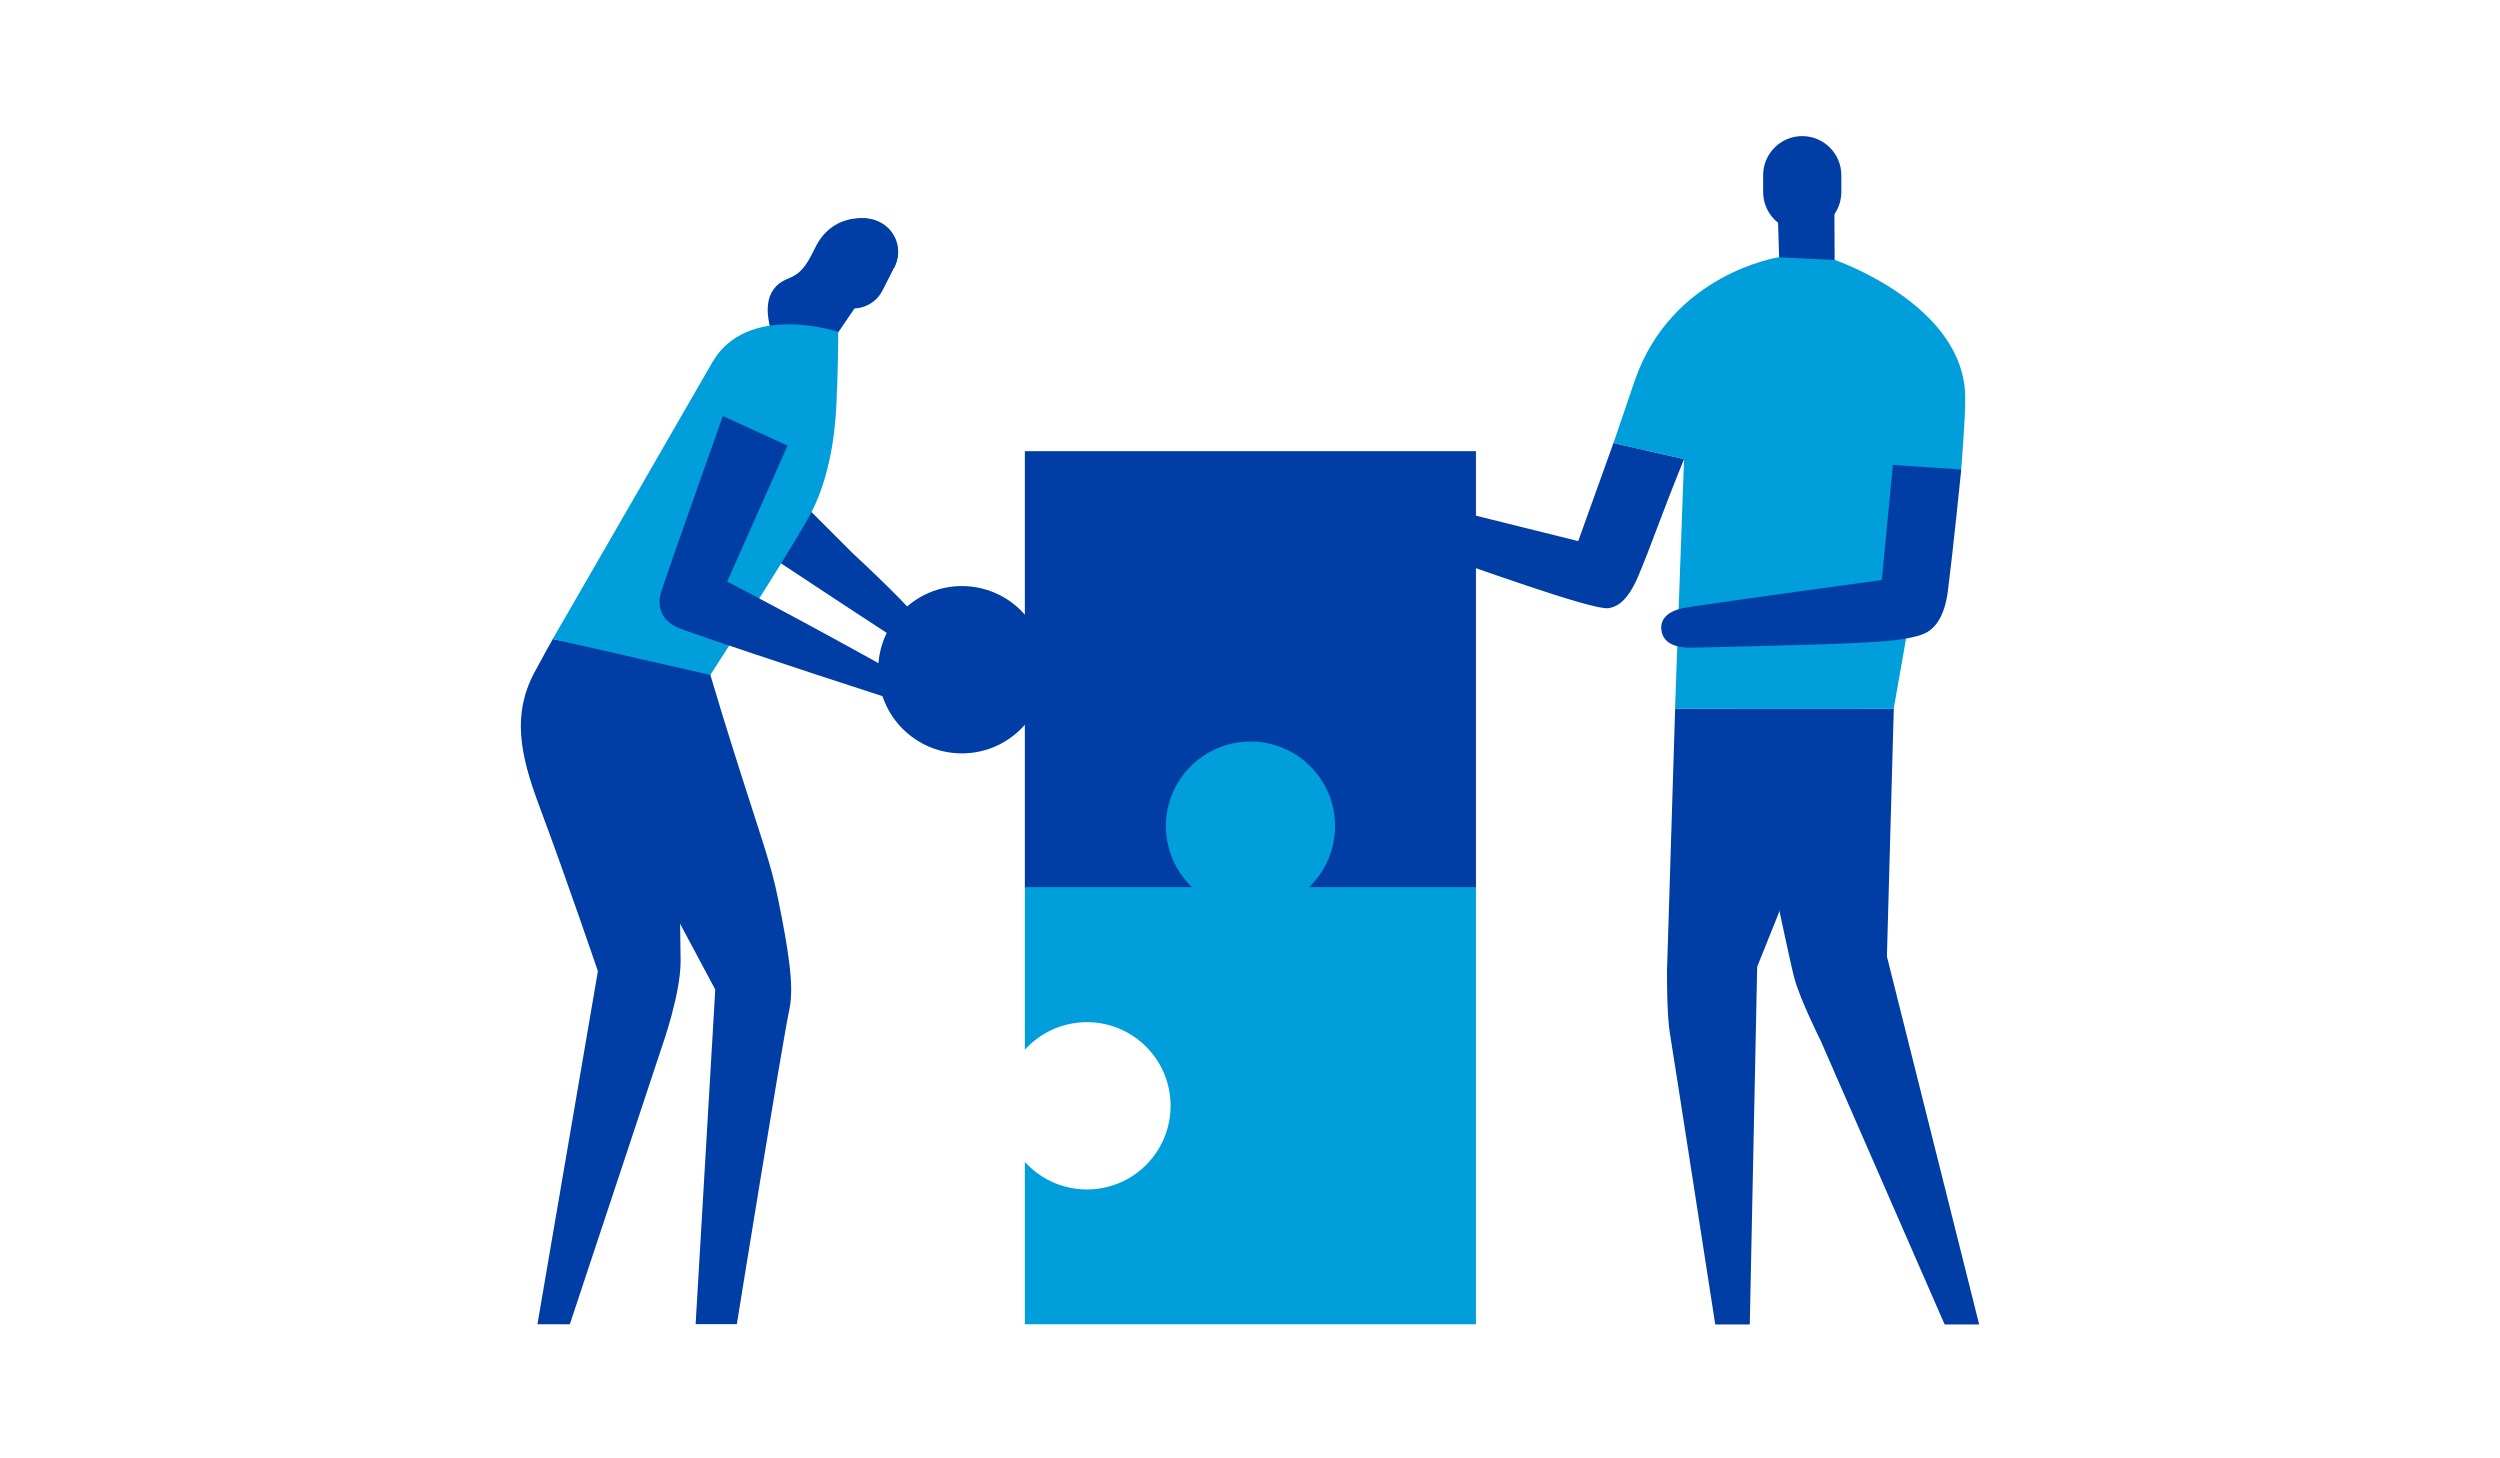 <svg width="480" height="280" viewBox="0 0 480 280" fill="none" xmlns="http://www.w3.org/2000/svg">
<g clip-path="url(#clip0_10770_36745)">
<path d="M177.949 121.004C176.277 117.815 164.551 107.004 163.579 106.09C160.896 103.407 158.193 100.704 155.51 98.02C153.76 96.893 151.99 95.765 150.24 94.657C146.196 94.423 138.165 94.229 137.348 96.912C136.901 98.409 138.554 100.626 142.696 103.368C152.301 109.726 172.932 123.396 174.565 124.232C175.888 124.893 176.763 124.893 177.385 124.64C177.54 124.582 178.104 124.349 178.415 123.824C178.941 122.871 178.26 121.549 177.968 121.024L177.949 121.004Z" fill="#003DA5"/>
<path d="M341.363 41.903L341.733 54.056L352.272 54.406L352.194 38.325L341.363 41.903Z" fill="#003DA5"/>
<path d="M346.029 44.373C341.887 44.373 338.523 41.008 338.523 36.867V33.639C338.523 29.497 341.887 26.133 346.029 26.133C350.171 26.133 353.535 29.497 353.535 33.639V36.867C353.535 41.008 350.171 44.373 346.029 44.373Z" fill="#003DA5"/>
<path d="M363.608 136.073L362.286 183.635L380 254.297H373.37L349.589 199.852C349.589 199.852 345.642 191.996 344.514 187.796C343.036 182.293 333.586 136.073 333.586 136.073H363.608Z" fill="#003DA5"/>
<path d="M321.627 136.073L320.072 186.105C320.072 186.105 319.974 194.563 320.616 198.374C321.258 202.185 329.327 254.297 329.327 254.297H335.958L337.377 185.619L357.269 136.073H321.627Z" fill="#003DA5"/>
<path d="M106.18 122.618C106.18 122.618 104.06 126.371 102.621 129.093C98.324 137.163 99.802 144.746 103.516 154.682C108.805 168.819 114.794 186.474 114.794 186.474L103.185 254.259H109.408L127.161 200.747C127.161 200.747 130.68 190.869 130.68 184.53C130.68 179.319 129.825 135.529 129.825 135.529L106.18 122.618Z" fill="#003DA5"/>
<path d="M136.107 128.646C137.487 133.313 139.529 140.021 142.096 148.091C146.412 161.663 148.007 165.747 149.465 172.941C151.293 182.041 152.518 189.236 151.585 193.669C150.165 200.3 141.473 254.239 141.473 254.239H133.559L137.332 189.994L117.809 153.496C114.056 143.249 110.284 133.021 106.531 122.774C116.39 124.718 126.248 126.682 136.107 128.627V128.646Z" fill="#003DA5"/>
<path d="M166.323 41.981C166.323 41.981 159.809 40.795 156.503 47.581C154.753 51.159 153.82 52.5 151.195 53.55C146.373 55.475 147.17 60.687 148.103 63.623C149.036 66.578 158.992 58.509 158.992 58.509L168.384 42.7L166.342 41.961L166.323 41.981Z" fill="#003DA5"/>
<path d="M165.253 57.478L158.7 67.103L150.008 61.97L157.961 49.681L165.253 57.478Z" fill="#003DA5"/>
<path d="M160.955 58.528C164.066 60.123 167.877 58.878 169.452 55.748L171.766 51.197C173.341 48.086 172.116 44.275 169.005 42.7C165.894 41.125 162.083 42.35 160.488 45.461L158.174 50.011C156.599 53.123 157.824 56.934 160.955 58.509V58.528Z" fill="#003DA5"/>
<path d="M160.936 63.72C160.936 63.72 143.455 57.887 136.727 69.631C133.071 76.009 106.121 122.696 106.121 122.696L136.377 129.579C136.377 129.579 149.619 109.24 155.141 99.576C159.127 92.595 160.313 83.767 160.586 77.759C160.974 69.69 160.936 63.739 160.936 63.739V63.72Z" fill="#009EDB"/>
<path d="M170.716 49.837L171.649 51.47C173.302 48.223 171.999 44.256 168.752 42.603C165.505 40.95 161.538 42.234 159.885 45.5L157.474 50.245C156.949 51.275 156.735 52.384 156.774 53.453C156.813 54.639 157.843 54.639 157.843 54.639L167.41 48.514L170.716 49.837Z" fill="#003DA5"/>
<path d="M170.269 128.218C167.177 126.487 164.047 124.776 160.897 123.046C153.76 119.137 146.663 115.346 139.624 111.671C143.494 102.959 147.363 94.268 151.213 85.556C147.071 83.67 142.93 81.765 138.788 79.878C138.788 79.878 127.841 110.718 126.907 113.751C126.46 115.19 126.557 116.648 127.16 117.873C128.074 119.74 130.057 120.498 130.952 120.829C134.763 122.229 149.891 127.343 170.638 134.051C170.852 133.954 172.019 133.429 172.447 132.146C172.719 131.329 172.563 130.649 172.544 130.532C172.155 128.918 170.405 128.315 170.269 128.276V128.218Z" fill="#003DA5"/>
<path d="M280.656 98.332C288.103 100.179 295.57 102.046 303.018 103.893L309.784 85.051L323.337 88.143C319.001 98.779 317.115 104.535 314.509 110.699C312.467 115.501 310.387 116.532 308.87 116.765C305.74 117.251 281.803 108.443 273.656 105.74C271.887 104.087 270.934 101.871 271.536 100.218C272.373 97.865 276.475 96.212 280.656 98.312V98.332Z" fill="#003DA5"/>
<path d="M371.639 90.476L376.539 90.184C376.539 90.184 377.375 80.345 377.317 76.184C377.142 58.412 352.291 49.914 352.291 49.914L341.558 49.389C341.558 49.389 320.946 52.462 313.849 73.151C312.507 77.079 309.785 85.07 309.785 85.07L323.338 88.162C322.755 104.146 322.191 120.11 321.607 136.093H363.589C366.272 120.887 368.936 105.682 371.619 90.495L371.639 90.476Z" fill="#009EDB"/>
<path d="M369.988 121.393C367.227 122.929 360.615 123.201 357.796 123.376C350.66 123.804 326.548 124.329 324.818 124.348C323.087 124.368 319.704 124.173 319.062 121.393C318.421 118.612 320.715 117.251 323.184 116.746C325.654 116.24 361.315 111.359 361.315 111.359L363.435 89.27L376.56 90.145C376.56 90.145 374.966 105.915 373.993 113.479C373.332 118.651 371.349 120.615 370.007 121.373L369.988 121.393Z" fill="#003DA5"/>
<path d="M283.38 86.626H196.773V170.549H283.38V86.626Z" fill="#003DA5"/>
<path d="M184.679 144.649C193.549 144.649 200.74 137.458 200.74 128.588C200.74 119.717 193.549 112.526 184.679 112.526C175.808 112.526 168.617 119.717 168.617 128.588C168.617 137.458 175.808 144.649 184.679 144.649Z" fill="#003DA5"/>
<path d="M240.077 174.672C248.947 174.672 256.138 167.481 256.138 158.61C256.138 149.74 248.947 142.549 240.077 142.549C231.207 142.549 224.016 149.74 224.016 158.61C224.016 167.481 231.207 174.672 240.077 174.672Z" fill="#003DA5"/>
<path d="M196.773 170.374V201.544C199.71 198.297 203.968 196.255 208.693 196.255C217.56 196.255 224.754 203.45 224.754 212.316C224.754 221.183 217.56 228.378 208.693 228.378C203.968 228.378 199.71 226.336 196.773 223.089V254.258H283.38V170.335H196.773V170.374Z" fill="#009EDB"/>
<path d="M240.096 174.846C249.063 174.846 256.332 167.577 256.332 158.61C256.332 149.643 249.063 142.374 240.096 142.374C231.129 142.374 223.859 149.643 223.859 158.61C223.859 167.577 231.129 174.846 240.096 174.846Z" fill="#009EDB"/>
</g>
<defs>
<clipPath id="clip0_10770_36745">
<rect width="280" height="280" fill="white" transform="translate(100)"/>
</clipPath>
</defs>
</svg>
